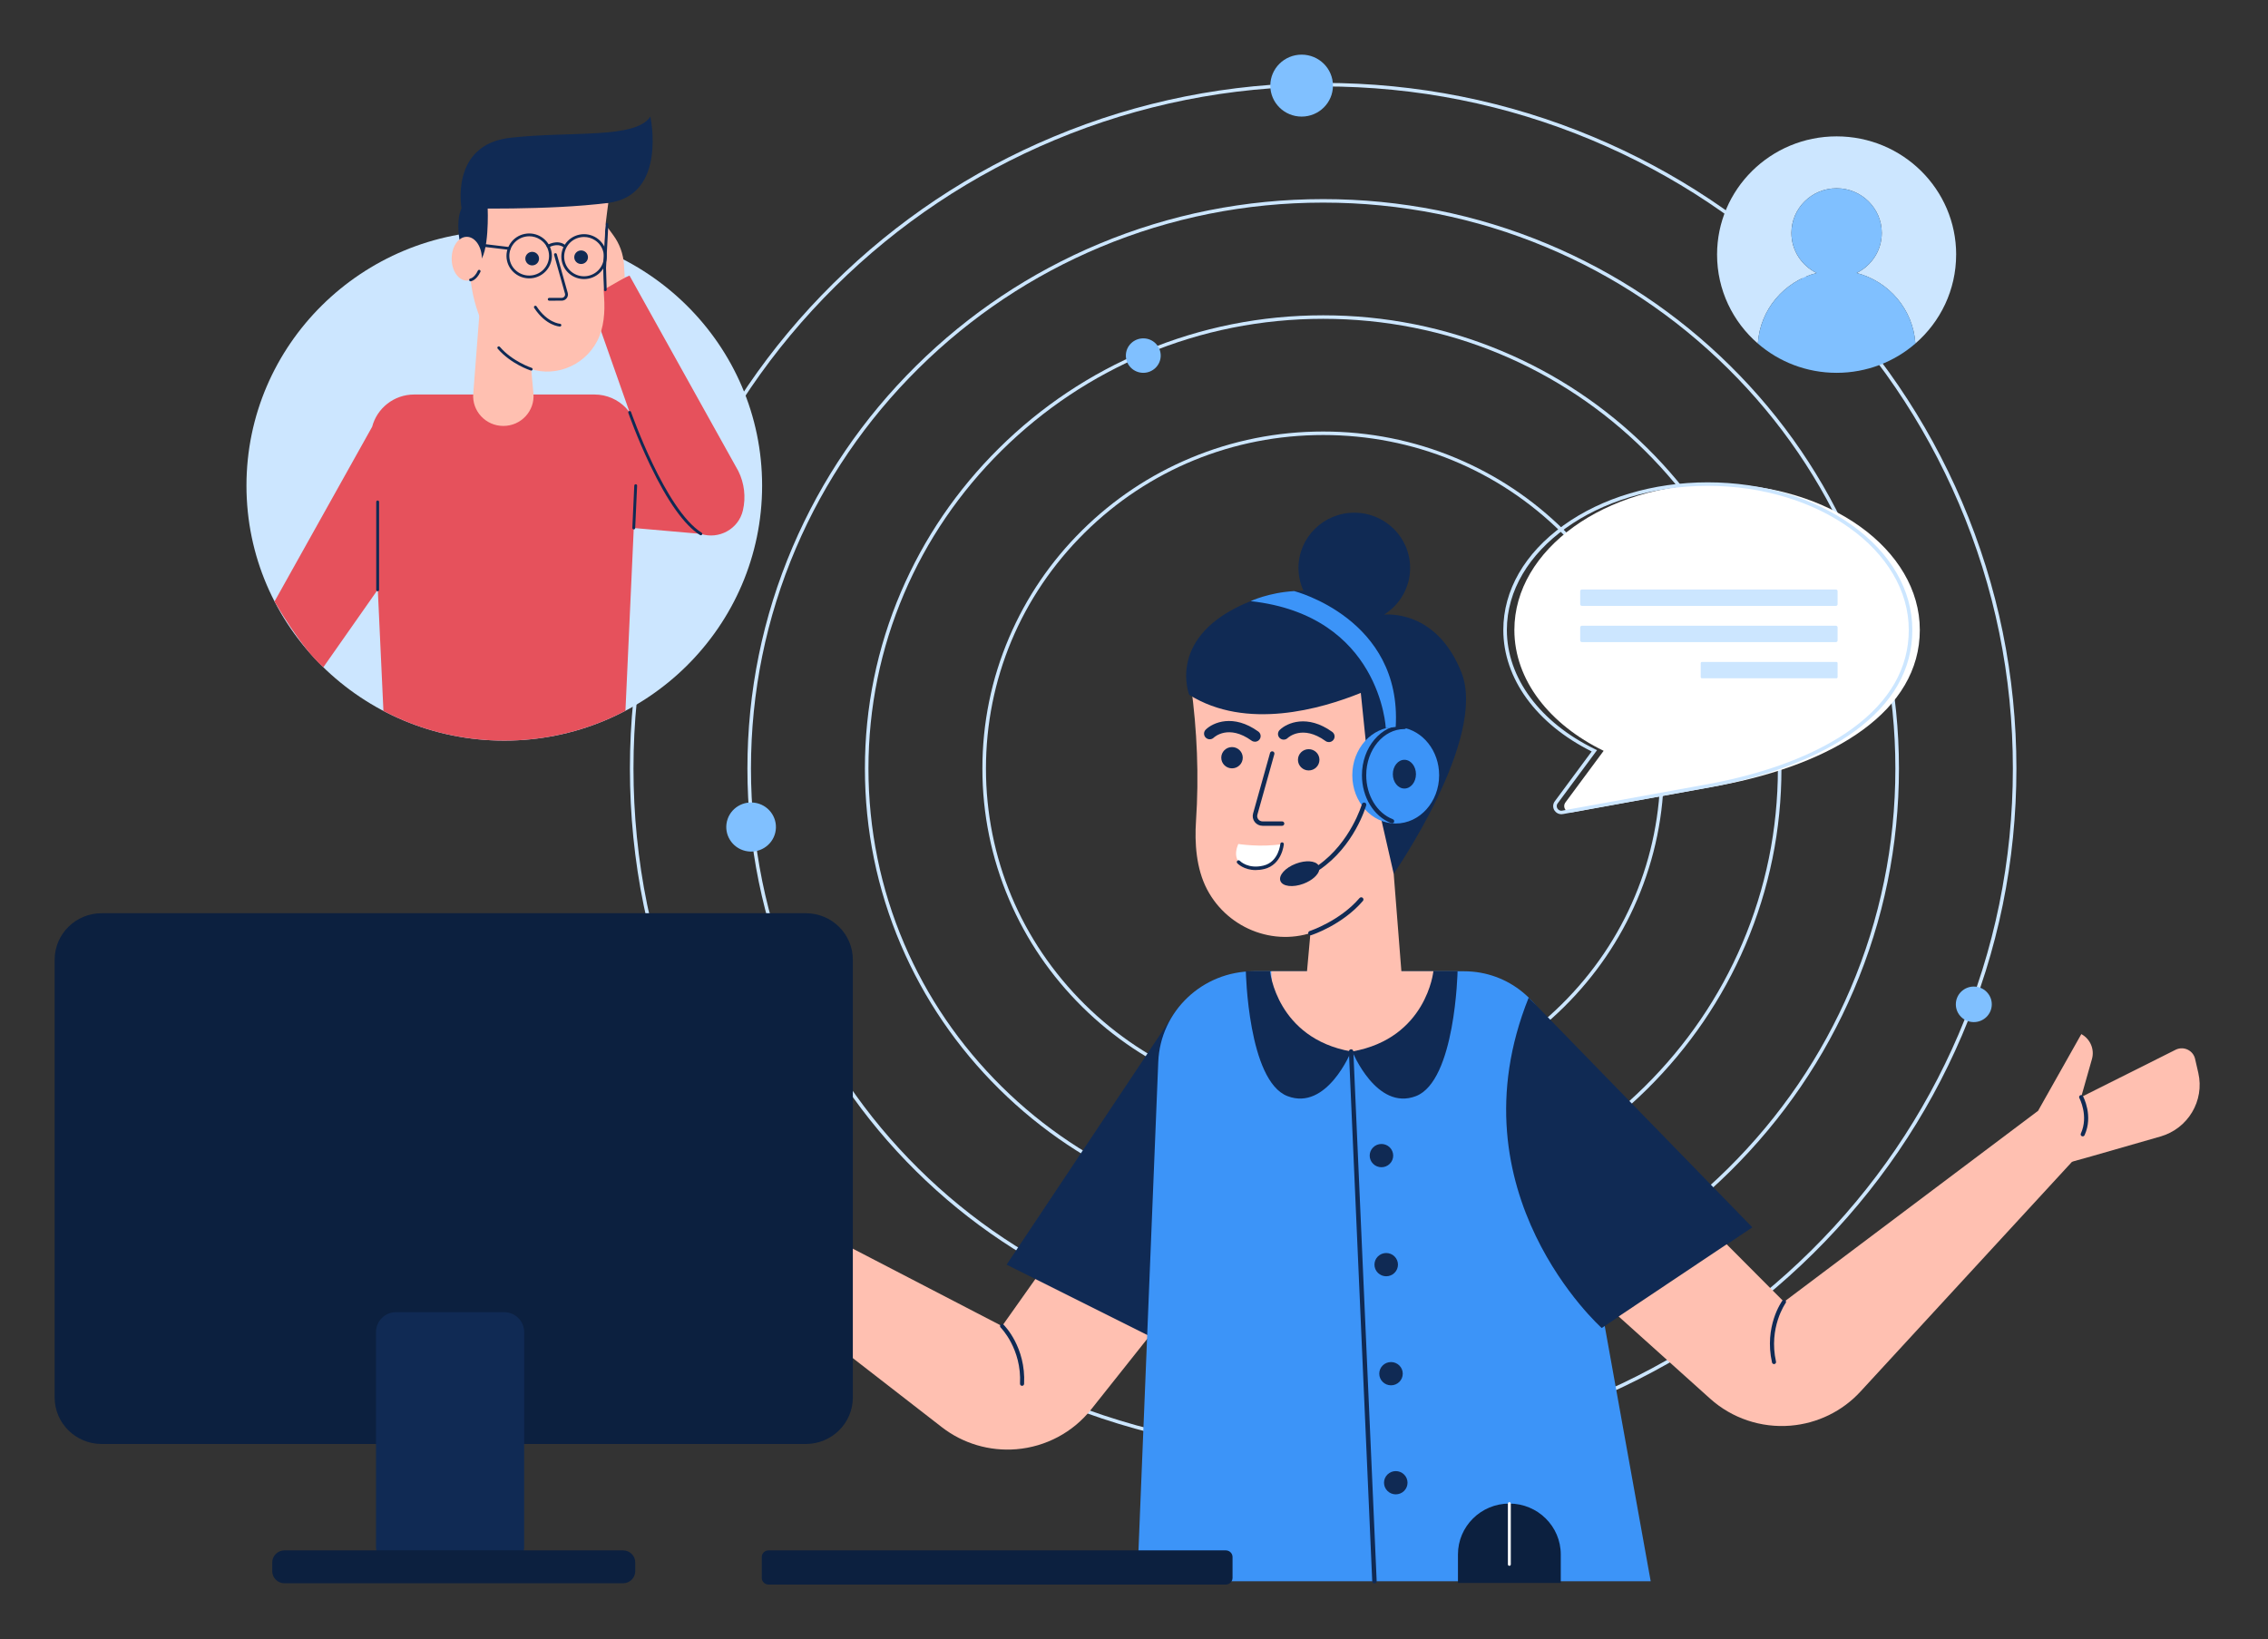 <svg width="166" height="120" viewBox="0 0 166 120" fill="none" xmlns="http://www.w3.org/2000/svg">
<rect x="0" y="0" width="166" height="120" fill="#333333" stroke="none"/>
<g clip-path="url(#clip0_3716_28871)">
<path d="M96.847 31.846C90.254 31.846 84.055 34.385 79.393 38.997C74.731 43.608 72.164 49.739 72.164 56.261C72.164 62.782 74.731 68.914 79.393 73.525C84.055 78.137 90.254 80.677 96.847 80.677C103.44 80.677 109.638 78.137 114.3 73.525C118.962 68.914 121.53 62.782 121.53 56.261C121.53 49.739 118.962 43.608 114.3 38.997C109.638 34.385 103.44 31.846 96.847 31.846ZM96.847 80.933C93.479 80.933 90.213 80.281 87.138 78.994C84.168 77.751 81.5 75.972 79.21 73.707C76.92 71.441 75.121 68.802 73.865 65.864C72.564 62.823 71.904 59.591 71.904 56.261C71.904 52.931 72.564 49.699 73.865 46.657C75.121 43.719 76.92 41.081 79.21 38.815C81.501 36.549 84.168 34.77 87.138 33.528C90.213 32.242 93.48 31.589 96.847 31.589C100.213 31.589 103.481 32.242 106.555 33.528C109.526 34.77 112.193 36.55 114.483 38.815C116.774 41.081 118.573 43.72 119.829 46.657C121.129 49.7 121.789 52.931 121.789 56.261C121.789 59.591 121.129 62.823 119.829 65.864C118.573 68.803 116.774 71.441 114.483 73.707C112.193 75.972 109.525 77.751 106.555 78.994C103.48 80.281 100.213 80.933 96.847 80.933Z" fill="#CCE6FF"/>
<path d="M73.312 32.981C70.24 36.019 67.838 39.554 66.175 43.445C64.452 47.476 63.564 51.801 63.564 56.26C63.564 60.719 64.452 65.045 66.175 69.076C67.838 72.967 70.241 76.501 73.312 79.54C76.384 82.578 79.957 84.955 83.891 86.6C87.966 88.304 92.338 89.182 96.846 89.182C101.355 89.182 105.727 88.304 109.802 86.6C113.736 84.955 117.308 82.578 120.38 79.54C123.452 76.501 125.854 72.967 127.517 69.076C129.24 65.045 130.128 60.721 130.128 56.26C130.128 51.8 129.24 47.475 127.517 43.445C125.854 39.554 123.451 36.02 120.38 32.981C117.309 29.942 113.736 27.566 109.802 25.921C105.727 24.217 101.355 23.339 96.846 23.339C92.338 23.339 87.965 24.217 83.891 25.921C79.957 27.566 76.384 29.943 73.312 32.981ZM96.847 89.44C92.319 89.44 87.926 88.562 83.791 86.832C79.797 85.161 76.209 82.769 73.129 79.722C70.049 76.675 67.63 73.126 65.94 69.176C64.192 65.085 63.305 60.74 63.305 56.261C63.305 51.782 64.192 47.437 65.94 43.346C67.63 39.395 70.049 35.847 73.129 32.8C76.209 29.753 79.797 27.36 83.791 25.689C87.926 23.959 92.319 23.082 96.847 23.082C101.375 23.082 105.767 23.959 109.903 25.689C113.897 27.36 117.484 29.753 120.565 32.8C123.645 35.847 126.064 39.395 127.753 43.346C129.502 47.437 130.389 51.782 130.389 56.261C130.389 60.74 129.502 65.085 127.753 69.176C126.064 73.126 123.645 76.675 120.565 79.722C117.484 82.769 113.897 85.161 109.903 86.832C105.767 88.562 101.375 89.44 96.847 89.44Z" fill="#CCE6FF"/>
<path d="M67.231 26.967C63.377 30.779 60.356 35.216 58.254 40.135C56.076 45.228 54.965 50.66 54.965 56.26C54.965 61.861 56.076 67.293 58.254 72.386C60.356 77.305 63.377 81.742 67.231 85.554C71.085 89.366 75.571 92.354 80.543 94.434C85.693 96.588 91.184 97.688 96.846 97.688C102.508 97.688 107.999 96.588 113.148 94.434C118.12 92.354 122.606 89.366 126.46 85.554C130.314 81.742 133.335 77.305 135.438 72.386C137.615 67.292 138.727 61.861 138.727 56.26C138.727 50.66 137.615 45.227 135.438 40.135C133.335 35.216 130.314 30.779 126.46 26.967C122.606 23.155 118.12 20.166 113.148 18.086C107.999 15.932 102.508 14.833 96.846 14.833C91.184 14.833 85.692 15.932 80.543 18.086C75.571 20.166 71.085 23.155 67.231 26.967ZM96.846 97.946C91.157 97.946 85.638 96.843 80.443 94.67C75.425 92.57 70.919 89.564 67.048 85.737C63.178 81.909 60.139 77.45 58.017 72.486C55.819 67.347 54.705 61.888 54.705 56.261C54.705 50.634 55.819 45.174 58.017 40.035C60.139 35.072 63.178 30.614 67.048 26.785C70.918 22.957 75.425 19.951 80.443 17.852C85.639 15.679 91.158 14.576 96.846 14.576C102.535 14.576 108.054 15.679 113.25 17.852C118.268 19.951 122.774 22.957 126.645 26.785C130.515 30.613 133.554 35.072 135.676 40.035C137.873 45.174 138.988 50.634 138.988 56.261C138.988 61.888 137.873 67.347 135.676 72.486C133.554 77.45 130.515 81.908 126.645 85.737C122.775 89.565 118.268 92.57 113.25 94.67C108.054 96.843 102.535 97.946 96.846 97.946Z" fill="#CCE6FF"/>
<path d="M96.846 6.327C90.031 6.327 83.42 7.647 77.197 10.251C71.185 12.766 65.787 16.366 61.151 20.952C56.515 25.538 52.875 30.878 50.333 36.824C47.701 42.98 46.366 49.519 46.366 56.26C46.366 63.002 47.7 69.54 50.333 75.697C52.875 81.643 56.516 86.983 61.151 91.569C65.787 96.154 71.186 99.755 77.197 102.27C83.42 104.873 90.031 106.194 96.846 106.194C103.661 106.194 110.272 104.874 116.495 102.27C122.507 99.754 127.905 96.154 132.541 91.569C137.177 86.983 140.817 81.642 143.359 75.697C145.991 69.54 147.326 63.002 147.326 56.26C147.326 49.519 145.992 42.98 143.359 36.824C140.817 30.878 137.176 25.538 132.541 20.952C127.905 16.366 122.506 12.765 116.495 10.251C110.272 7.648 103.661 6.327 96.846 6.327ZM96.846 106.452C89.996 106.452 83.351 105.125 77.095 102.507C71.053 99.98 65.626 96.36 60.967 91.751C56.307 87.142 52.648 81.774 50.093 75.798C47.447 69.609 46.105 63.037 46.105 56.261C46.105 49.485 47.447 42.913 50.093 36.724C52.648 30.747 56.308 25.38 60.967 20.771C65.627 16.161 71.053 12.542 77.095 10.015C83.35 7.397 89.996 6.07 96.846 6.07C103.696 6.07 110.341 7.397 116.597 10.015C122.639 12.542 128.066 16.162 132.725 20.771C137.385 25.38 141.044 30.748 143.599 36.724C146.245 42.912 147.586 49.485 147.586 56.261C147.586 63.037 146.245 69.609 143.599 75.798C141.043 81.775 137.384 87.142 132.725 91.751C128.065 96.361 122.638 99.98 116.597 102.507C110.341 105.125 103.696 106.452 96.846 106.452Z" fill="#CCE6FF"/>
<path d="M56.744 60.956C56.974 59.99 56.369 59.022 55.393 58.794C54.416 58.566 53.437 59.164 53.206 60.13C52.976 61.097 53.581 62.065 54.558 62.293C55.535 62.521 56.513 61.922 56.744 60.956Z" fill="#80C0FF"/>
<path d="M144.468 74.824C145.194 74.824 145.783 74.242 145.783 73.523C145.783 72.805 145.194 72.222 144.468 72.222C143.741 72.222 143.152 72.805 143.152 73.523C143.152 74.242 143.741 74.824 144.468 74.824Z" fill="#80C0FF"/>
<path d="M95.269 8.535C96.535 8.535 97.561 7.52 97.561 6.268C97.561 5.015 96.535 4 95.269 4C94.003 4 92.977 5.015 92.977 6.268C92.977 7.52 94.003 8.535 95.269 8.535Z" fill="#80C0FF"/>
<path d="M121.77 52.533C122.184 52.124 122.184 51.46 121.77 51.05C121.356 50.641 120.685 50.641 120.271 51.05C119.857 51.46 119.857 52.124 120.271 52.533C120.685 52.943 121.356 52.943 121.77 52.533Z" fill="#80C0FF"/>
<path d="M83.68 27.293C84.384 27.293 84.955 26.728 84.955 26.031C84.955 25.335 84.384 24.77 83.68 24.77C82.975 24.77 82.404 25.335 82.404 26.031C82.404 26.728 82.975 27.293 83.68 27.293Z" fill="#80C0FF"/>
<path d="M53.182 86.996L48.589 81.329C48 81.789 47.81 82.59 48.13 83.26L49.376 85.874L41.935 83.583C41.323 83.425 40.717 83.862 40.683 84.488L40.623 85.546C40.507 87.625 42.048 89.434 44.139 89.674L49.37 90.274L51.645 90.518L53.182 86.996Z" fill="#FFC0B1"/>
<path d="M49.723 88.73C49.675 88.73 49.628 88.707 49.599 88.664C48.722 87.377 49.213 85.889 49.234 85.826C49.26 85.749 49.345 85.707 49.423 85.734C49.501 85.759 49.543 85.843 49.517 85.92C49.512 85.934 49.053 87.335 49.846 88.499C49.892 88.567 49.874 88.659 49.806 88.704C49.78 88.721 49.751 88.729 49.722 88.729L49.723 88.73Z" fill="#102A54"/>
<path d="M76.773 92.23L73.343 97.077L52.672 86.355L50.613 90.263L68.933 104.476C70.481 105.678 72.431 106.255 74.392 106.092C76.547 105.913 78.53 104.856 79.866 103.175L85.456 96.14L76.773 92.23Z" fill="#FFC0B1"/>
<path d="M74.807 101.451C74.807 101.451 74.802 101.451 74.799 101.451C74.717 101.447 74.653 101.378 74.657 101.296C74.787 98.739 73.255 97.197 73.239 97.182C73.181 97.124 73.181 97.031 73.239 96.973C73.298 96.915 73.391 96.915 73.45 96.972C73.517 97.039 75.092 98.618 74.956 101.311C74.951 101.39 74.886 101.451 74.807 101.451Z" fill="#102A54"/>
<path d="M86.042 74.039L73.676 92.58L84.132 97.81L86.042 74.039Z" fill="#102A54"/>
<path d="M91.756 71.103H107.164C110.413 71.103 113.194 73.407 113.764 76.571L120.818 115.757H83.236L84.776 77.736C84.927 74.031 88.007 71.103 91.757 71.103H91.756Z" fill="#3C94F8"/>
<path d="M93.041 71.103C93.041 74.345 95.698 76.974 98.976 76.974C102.254 76.974 104.912 74.345 104.912 71.103H93.041Z" fill="#FFC0B1"/>
<path d="M99.116 74.821C101.136 74.821 102.728 73.119 102.572 71.127L101.633 59.191H96.734L95.664 71.089C95.484 73.094 97.081 74.821 99.116 74.821Z" fill="#FFC0B1"/>
<path d="M102.54 49.237H87.043L87.172 50.188C87.619 53.475 87.761 56.799 87.538 60.108C87.432 61.691 87.546 63.578 88.345 65.103C89.911 68.095 93.559 69.435 96.654 68.027C99.774 66.607 104.601 62.159 102.54 49.237H102.54Z" fill="#FFC0B1"/>
<path d="M93.84 60.453H92.409C92.183 60.453 91.974 60.351 91.837 60.173C91.699 59.994 91.656 59.769 91.716 59.552L92.958 55.118C92.982 55.033 93.072 54.982 93.159 55.006C93.246 55.03 93.296 55.119 93.273 55.205L92.031 59.639C91.997 59.757 92.021 59.88 92.096 59.978C92.171 60.075 92.285 60.131 92.408 60.131H93.839C93.93 60.131 94.002 60.203 94.002 60.292C94.002 60.381 93.929 60.453 93.839 60.453H93.84Z" fill="#102A54"/>
<path d="M95.787 56.401C96.221 56.401 96.573 56.052 96.573 55.622C96.573 55.193 96.221 54.844 95.787 54.844C95.352 54.844 95 55.193 95 55.622C95 56.052 95.352 56.401 95.787 56.401Z" fill="#102A54"/>
<path d="M90.173 56.247C90.608 56.247 90.96 55.899 90.96 55.469C90.96 55.039 90.608 54.691 90.173 54.691C89.739 54.691 89.387 55.039 89.387 55.469C89.387 55.899 89.739 56.247 90.173 56.247Z" fill="#102A54"/>
<path d="M95.913 68.47C95.845 68.47 95.781 68.427 95.758 68.359C95.73 68.274 95.777 68.183 95.862 68.155C95.884 68.148 98.056 67.431 99.508 65.743C99.566 65.675 99.669 65.667 99.737 65.725C99.806 65.783 99.814 65.885 99.756 65.952C98.243 67.712 96.056 68.433 95.963 68.463C95.946 68.468 95.93 68.471 95.912 68.471L95.913 68.47Z" fill="#102A54"/>
<path d="M106.969 49.237C105.271 44.941 101.999 44.941 101.302 44.993C102.448 44.277 103.21 43.014 103.21 41.575C103.21 39.343 101.381 37.533 99.124 37.533C96.868 37.533 95.039 39.343 95.039 41.575C95.039 42.171 95.171 42.736 95.405 43.246C94.094 43.254 92.78 43.51 91.536 44.008C85.301 46.507 87.042 50.865 87.042 50.865C91.221 53.487 96.717 51.895 99.6 50.725L100.102 55.623L101.218 60.506L102.008 63.961C102.008 63.961 108.877 54.063 106.969 49.238V49.237Z" fill="#102A54"/>
<path d="M91.851 54.299C91.766 54.299 91.68 54.273 91.606 54.22C89.921 53.005 88.88 53.958 88.837 54C88.673 54.161 88.41 54.159 88.248 53.997C88.085 53.836 88.087 53.573 88.251 53.412C88.784 52.886 90.276 52.24 92.098 53.553C92.284 53.688 92.325 53.946 92.19 54.13C92.108 54.241 91.981 54.299 91.852 54.299H91.851Z" fill="#102A54"/>
<path d="M97.263 54.326C97.178 54.326 97.092 54.3 97.018 54.246C95.333 53.031 94.292 53.985 94.249 54.026C94.085 54.188 93.822 54.185 93.66 54.024C93.497 53.862 93.499 53.599 93.663 53.439C94.197 52.913 95.688 52.267 97.51 53.58C97.696 53.714 97.737 53.972 97.602 54.156C97.52 54.267 97.393 54.326 97.264 54.326L97.263 54.326Z" fill="#102A54"/>
<path d="M90.637 61.785C90.637 61.785 92.259 62.047 93.838 61.794C93.838 61.794 93.758 63.845 91.537 63.509C89.897 63.261 90.637 61.785 90.637 61.785Z" fill="white"/>
<path d="M91.907 63.695C91.039 63.695 90.581 63.218 90.558 63.193C90.509 63.141 90.513 63.06 90.565 63.012C90.618 62.964 90.7 62.967 90.748 63.019C90.772 63.044 91.354 63.64 92.479 63.366C93.594 63.094 93.707 61.797 93.709 61.783C93.714 61.713 93.776 61.66 93.848 61.665C93.919 61.671 93.972 61.732 93.967 61.803C93.965 61.817 93.836 63.299 92.54 63.615C92.309 63.672 92.098 63.694 91.907 63.694V63.695Z" fill="#102A54"/>
<path d="M102.583 53.248C104.136 53.48 105.334 54.96 105.334 56.751C105.334 58.703 103.911 60.286 102.156 60.286C100.401 60.286 98.978 58.703 98.978 56.751C98.978 54.799 100.401 53.216 102.156 53.216C102.301 53.216 102.444 53.226 102.583 53.247" fill="#3C94F8"/>
<path d="M101.888 60.272C101.869 60.272 101.85 60.269 101.831 60.262C100.546 59.767 99.684 58.356 99.684 56.751C99.684 54.717 101.079 53.06 102.793 53.06C102.88 53.06 102.95 53.13 102.95 53.216C102.95 53.302 102.88 53.371 102.793 53.371C101.252 53.371 99.998 54.887 99.998 56.751C99.998 58.229 100.78 59.523 101.945 59.972C102.026 60.003 102.066 60.093 102.034 60.173C102.01 60.235 101.951 60.272 101.888 60.272Z" fill="#102A54"/>
<path d="M99.884 58.757C99.798 58.733 99.707 58.783 99.683 58.868C99.674 58.899 98.858 61.658 96.497 63.334C96.267 63.008 95.567 62.954 94.849 63.227C94.067 63.522 93.561 64.09 93.718 64.494C93.874 64.899 94.634 64.987 95.415 64.691C96.039 64.454 96.487 64.045 96.562 63.683C99.11 61.962 99.958 59.087 99.996 58.955C100.021 58.869 99.97 58.78 99.884 58.756L99.884 58.757Z" fill="#102A54"/>
<path d="M101.43 53.309C101.43 53.309 101.045 45.058 91.537 44.007C91.537 44.007 92.867 43.376 94.729 43.272C94.729 43.272 102.625 45.291 102.155 53.216L101.43 53.309H101.43Z" fill="#3C94F8"/>
<path d="M102.791 57.726C103.258 57.726 103.637 57.255 103.637 56.674C103.637 56.093 103.258 55.622 102.791 55.622C102.324 55.622 101.945 56.093 101.945 56.674C101.945 57.255 102.324 57.726 102.791 57.726Z" fill="#102A54"/>
<path d="M98.977 76.974C98.977 76.974 100.75 81.352 103.636 80.242C106.522 79.132 106.683 71.103 106.683 71.103H104.913C104.913 71.103 104.419 76.006 98.977 76.974H98.977Z" fill="#102A54"/>
<path d="M98.892 76.974C98.892 76.974 97.118 81.352 94.232 80.242C91.346 79.132 91.186 71.103 91.186 71.103H92.956C92.956 71.103 93.449 76.006 98.891 76.974H98.892Z" fill="#102A54"/>
<path d="M100.6 115.918C100.513 115.918 100.44 115.851 100.437 115.764L98.729 76.981C98.725 76.892 98.794 76.816 98.885 76.813C98.973 76.807 99.051 76.878 99.054 76.967L100.762 115.75C100.767 115.84 100.697 115.915 100.607 115.918C100.604 115.918 100.602 115.918 100.6 115.918Z" fill="#102A54"/>
<path d="M101.719 85.199C102.055 84.867 102.055 84.328 101.719 83.996C101.383 83.663 100.838 83.663 100.503 83.996C100.167 84.328 100.167 84.867 100.503 85.199C100.838 85.531 101.383 85.531 101.719 85.199Z" fill="#102A54"/>
<path d="M102.068 93.181C102.404 92.849 102.404 92.31 102.068 91.978C101.733 91.646 101.188 91.646 100.852 91.978C100.516 92.31 100.516 92.849 100.852 93.181C101.188 93.513 101.733 93.513 102.068 93.181Z" fill="#102A54"/>
<path d="M101.811 101.413C102.286 101.413 102.671 101.032 102.671 100.562C102.671 100.092 102.286 99.711 101.811 99.711C101.336 99.711 100.951 100.092 100.951 100.562C100.951 101.032 101.336 101.413 101.811 101.413Z" fill="#102A54"/>
<path d="M102.768 109.146C103.104 108.814 103.104 108.276 102.768 107.943C102.432 107.611 101.887 107.611 101.551 107.943C101.216 108.276 101.216 108.814 101.551 109.146C101.887 109.479 102.432 109.479 102.768 109.146Z" fill="#102A54"/>
<path d="M111.889 73.029L128.259 89.85L117.235 97.219C117.235 97.219 106.145 87.328 111.889 73.029V73.029Z" fill="#102A54"/>
<path d="M148.761 82.046L152.337 75.702C152.995 76.059 153.317 76.817 153.114 77.531L152.324 80.313L159.276 76.83C159.854 76.574 160.524 76.905 160.663 77.516L160.9 78.549C161.364 80.58 160.149 82.618 158.127 83.199L153.07 84.65L150.867 85.265L148.76 82.046H148.761Z" fill="#FFC0B1"/>
<path d="M152.437 83.189C152.417 83.189 152.396 83.185 152.376 83.176C152.301 83.142 152.267 83.055 152.302 82.981C152.89 81.698 152.2 80.397 152.193 80.384C152.155 80.312 152.182 80.222 152.255 80.184C152.327 80.145 152.418 80.173 152.457 80.245C152.489 80.303 153.223 81.689 152.574 83.103C152.549 83.157 152.495 83.189 152.438 83.189H152.437Z" fill="#102A54"/>
<path d="M126.378 91.088L130.575 95.304L149.156 81.33L151.843 84.846L136.168 101.875C134.843 103.314 133.017 104.205 131.056 104.366C128.901 104.545 126.768 103.829 125.168 102.39L118.473 96.374L126.377 91.089L126.378 91.088Z" fill="#FFC0B1"/>
<path d="M129.844 99.859C129.776 99.859 129.714 99.812 129.698 99.743C129.11 97.11 130.398 95.293 130.453 95.218C130.501 95.151 130.594 95.136 130.662 95.183C130.729 95.231 130.744 95.323 130.696 95.39C130.68 95.412 129.433 97.184 129.99 99.68C130.008 99.76 129.957 99.838 129.877 99.856C129.866 99.859 129.855 99.86 129.844 99.86V99.859Z" fill="#102A54"/>
<path d="M58.98 66.853H7.441C5.541 66.853 4 68.377 4 70.257V102.304C4 104.184 5.541 105.708 7.441 105.708H58.98C60.88 105.708 62.421 104.184 62.421 102.304V70.257C62.421 68.377 60.88 66.853 58.98 66.853Z" fill="#0C203F"/>
<path d="M36.89 96.057H28.995C28.181 96.057 27.521 96.71 27.521 97.514V113.224C27.521 114.029 28.181 114.681 28.995 114.681H36.89C37.704 114.681 38.364 114.029 38.364 113.224V97.514C38.364 96.71 37.704 96.057 36.89 96.057Z" fill="#102A54"/>
<path d="M45.6 113.497H20.822C20.327 113.497 19.926 113.894 19.926 114.383V115.019C19.926 115.508 20.327 115.905 20.822 115.905H45.6C46.095 115.905 46.496 115.508 46.496 115.019V114.383C46.496 113.894 46.095 113.497 45.6 113.497Z" fill="#0C203F"/>
<path d="M36.91 54.218C47.332 54.218 55.781 45.861 55.781 35.551C55.781 25.242 47.332 16.885 36.91 16.885C26.488 16.885 18.039 25.242 18.039 35.551C18.039 45.861 26.488 54.218 36.91 54.218Z" fill="#CCE6FF"/>
<path d="M43.506 28.88H30.318C28.828 28.88 27.587 29.892 27.237 31.248V31.245L20.094 44.029C20.094 44.029 22.007 47.408 23.666 48.847L27.641 43.178L27.61 42.257L28.064 52.044C30.703 53.431 33.714 54.218 36.911 54.218C40.107 54.218 43.134 53.427 45.778 52.032L46.683 32.167C46.764 30.377 45.319 28.88 43.507 28.88H43.506Z" fill="#E6515C"/>
<path d="M54.04 34.484L46.074 20.173L43.033 21.517L46.516 31.409L46.386 38.653L51.295 39.083C52.604 39.51 54.055 38.744 54.376 37.36C54.601 36.391 54.482 35.375 54.04 34.484Z" fill="#E6515C"/>
<path d="M45.726 20.327L45.669 19.372C45.622 18.599 45.353 17.855 44.895 17.228L44.304 16.421L43.863 19.596L44.184 21.209L45.726 20.327Z" fill="#FFC0B1"/>
<path d="M44.301 21.312C44.245 21.312 44.199 21.268 44.196 21.213L44.148 19.617V19.612L44.317 16.416C44.32 16.36 44.369 16.315 44.426 16.319C44.483 16.321 44.528 16.37 44.525 16.427L44.357 19.619L44.405 21.206C44.406 21.263 44.361 21.311 44.304 21.312C44.303 21.312 44.302 21.312 44.301 21.312H44.301Z" fill="#102A54"/>
<path d="M36.844 31.181C35.556 31.183 34.539 30.098 34.637 28.828L35.226 21.213L38.351 21.209L39.043 28.798C39.16 30.077 38.142 31.18 36.844 31.181H36.844Z" fill="#FFC0B1"/>
<path d="M34.639 14.865L44.524 14.853L44.443 15.46C44.16 17.557 44.072 19.677 44.216 21.788C44.285 22.798 44.214 24.001 43.706 24.975C42.709 26.885 40.383 27.743 38.408 26.847C36.416 25.944 33.334 23.109 34.638 14.866L34.639 14.865Z" fill="#FFC0B1"/>
<path d="M40.198 22.012C40.141 22.012 40.094 21.966 40.094 21.91C40.094 21.853 40.14 21.807 40.197 21.807L41.11 21.805C41.189 21.805 41.262 21.77 41.31 21.707C41.358 21.645 41.372 21.566 41.351 21.491L40.556 18.663C40.54 18.608 40.572 18.552 40.628 18.537C40.683 18.521 40.741 18.553 40.756 18.608L41.552 21.436C41.591 21.573 41.563 21.718 41.476 21.832C41.389 21.946 41.256 22.011 41.112 22.011L40.199 22.012H40.198Z" fill="#102A54"/>
<path d="M39.307 19.284C39.503 19.09 39.503 18.775 39.307 18.582C39.111 18.388 38.793 18.388 38.597 18.582C38.401 18.775 38.401 19.09 38.597 19.284C38.793 19.477 39.111 19.477 39.307 19.284Z" fill="#102A54"/>
<path d="M43.035 18.829C43.035 19.103 42.811 19.326 42.534 19.326C42.257 19.326 42.031 19.105 42.031 18.831C42.031 18.557 42.255 18.334 42.532 18.334C42.809 18.334 43.035 18.555 43.035 18.829Z" fill="#102A54"/>
<path d="M38.881 27.128C38.87 27.128 38.86 27.127 38.849 27.123C38.789 27.104 37.394 26.646 36.427 25.525C36.39 25.482 36.395 25.417 36.439 25.38C36.483 25.343 36.548 25.349 36.586 25.392C37.513 26.468 38.898 26.923 38.913 26.928C38.967 26.945 38.997 27.004 38.98 27.058C38.965 27.101 38.925 27.129 38.881 27.129V27.128Z" fill="#102A54"/>
<path d="M35.695 15.236C35.695 15.236 35.842 18.676 35.012 19.219C34.183 19.762 33.907 18.72 33.907 18.72C33.907 18.72 32.726 15.202 34.619 14.421C35.778 13.942 35.695 15.235 35.695 15.235V15.236Z" fill="#102A54"/>
<path d="M40.98 23.906C40.98 23.906 40.977 23.906 40.975 23.906C40.934 23.904 39.95 23.845 39.097 22.54C39.066 22.493 39.079 22.428 39.128 22.398C39.176 22.367 39.24 22.38 39.272 22.428C40.062 23.638 40.977 23.7 40.986 23.7C41.043 23.703 41.087 23.752 41.085 23.808C41.082 23.863 41.036 23.906 40.981 23.906H40.98Z" fill="#102A54"/>
<path d="M33.781 15.248C33.781 15.248 32.916 10.589 37.343 10.086C41.771 9.584 46.53 10.195 47.6 8.534C47.6 8.534 48.858 14.293 44.526 14.852C40.193 15.411 33.781 15.247 33.781 15.247L33.781 15.248Z" fill="#102A54"/>
<path d="M38.732 20.378C37.961 20.378 37.268 19.843 37.105 19.068C37.015 18.639 37.1 18.2 37.343 17.833C37.586 17.466 37.96 17.214 38.395 17.125C38.83 17.036 39.273 17.12 39.644 17.36C40.015 17.601 40.269 17.97 40.359 18.401C40.545 19.288 39.967 20.16 39.07 20.344C38.957 20.367 38.843 20.378 38.732 20.378ZM38.735 17.296C38.636 17.296 38.536 17.306 38.437 17.327C38.057 17.405 37.73 17.624 37.517 17.946C37.304 18.267 37.23 18.651 37.309 19.027C37.472 19.803 38.243 20.303 39.028 20.142C39.408 20.064 39.735 19.845 39.948 19.523C40.161 19.202 40.235 18.818 40.156 18.442C40.077 18.067 39.855 17.743 39.53 17.532C39.29 17.377 39.016 17.296 38.735 17.296Z" fill="#102A54"/>
<path d="M42.745 20.43C41.975 20.43 41.281 19.895 41.119 19.121C40.933 18.233 41.511 17.361 42.408 17.177C42.842 17.088 43.286 17.172 43.657 17.412C44.028 17.653 44.282 18.023 44.373 18.453C44.463 18.882 44.378 19.322 44.135 19.688C43.892 20.055 43.518 20.307 43.083 20.396C42.97 20.419 42.856 20.43 42.745 20.43ZM42.749 17.348C42.649 17.348 42.55 17.358 42.45 17.379C41.666 17.54 41.16 18.303 41.322 19.079C41.401 19.455 41.623 19.778 41.949 19.989C42.273 20.199 42.661 20.273 43.041 20.195C43.421 20.116 43.748 19.897 43.961 19.575C44.174 19.255 44.248 18.87 44.169 18.494C44.09 18.119 43.868 17.795 43.543 17.585C43.303 17.429 43.029 17.348 42.749 17.348Z" fill="#102A54"/>
<path d="M40.114 18.128C40.079 18.128 40.045 18.11 40.025 18.079C39.995 18.031 40.011 17.967 40.059 17.937C40.088 17.92 40.777 17.509 41.353 17.923C41.4 17.957 41.41 18.021 41.377 18.067C41.343 18.113 41.278 18.123 41.231 18.09C40.768 17.757 40.175 18.109 40.169 18.112C40.152 18.123 40.133 18.128 40.115 18.128H40.114Z" fill="#102A54"/>
<path d="M37.277 18.292C37.273 18.292 37.268 18.292 37.264 18.291L35.025 18.022C34.968 18.015 34.927 17.964 34.934 17.907C34.941 17.851 34.993 17.811 35.05 17.817L37.289 18.087C37.346 18.094 37.387 18.145 37.38 18.201C37.373 18.253 37.328 18.292 37.277 18.292Z" fill="#102A54"/>
<path d="M35.269 18.937C35.27 19.822 34.776 20.539 34.165 20.54C33.555 20.541 33.059 19.824 33.059 18.939C33.057 18.054 33.551 17.337 34.162 17.336C34.772 17.335 35.268 18.052 35.269 18.937Z" fill="#FFC0B1"/>
<path d="M34.441 20.594C34.389 20.594 34.344 20.556 34.339 20.503C34.332 20.447 34.372 20.396 34.428 20.389C34.437 20.388 34.732 20.334 34.975 19.812C34.999 19.761 35.061 19.738 35.113 19.762C35.165 19.786 35.188 19.847 35.164 19.899C34.864 20.54 34.47 20.592 34.453 20.594C34.449 20.594 34.446 20.594 34.441 20.594V20.594Z" fill="#102A54"/>
<path d="M46.388 38.756C46.388 38.756 46.385 38.756 46.383 38.756C46.326 38.753 46.281 38.705 46.283 38.648L46.424 35.546C46.427 35.49 46.475 35.446 46.533 35.448C46.591 35.451 46.635 35.499 46.632 35.555L46.491 38.657C46.489 38.712 46.443 38.756 46.388 38.756Z" fill="#102A54"/>
<path d="M51.294 39.186C51.275 39.186 51.256 39.181 51.239 39.17C50.095 38.448 48.863 36.721 47.578 34.036C46.624 32.045 45.994 30.24 45.988 30.223C45.97 30.169 45.998 30.11 46.053 30.091C46.107 30.073 46.166 30.102 46.185 30.155C46.21 30.227 48.696 37.32 51.352 38.996C51.4 39.027 51.414 39.09 51.383 39.138C51.364 39.169 51.33 39.186 51.295 39.186H51.294Z" fill="#102A54"/>
<path d="M27.641 43.282C27.584 43.282 27.537 43.236 27.537 43.179V36.742C27.537 36.685 27.584 36.639 27.641 36.639C27.699 36.639 27.746 36.685 27.746 36.742V43.179C27.746 43.236 27.699 43.282 27.641 43.282Z" fill="#102A54"/>
<path d="M125.678 35.438C117.483 35.438 110.84 40.218 110.84 46.115C110.84 49.798 113.432 53.045 117.374 54.965L114.581 58.737C114.321 59.089 114.65 59.571 115.077 59.463L125.859 57.504C134.299 55.912 140.516 52.012 140.516 46.115C140.516 40.218 133.873 35.438 125.678 35.438Z" fill="white"/>
<path d="M114.278 59.606C114.082 59.606 113.898 59.511 113.784 59.344C113.64 59.134 113.646 58.866 113.798 58.661L116.499 55.011C112.446 52.991 110.031 49.674 110.031 46.115C110.031 43.221 111.594 40.503 114.431 38.462C117.255 36.429 121.009 35.31 124.999 35.31C128.99 35.31 132.743 36.429 135.568 38.462C138.405 40.503 139.967 43.221 139.967 46.115C139.967 49.009 138.549 51.478 135.751 53.527C133.209 55.389 129.561 56.808 125.204 57.63L114.426 59.589C114.376 59.601 114.327 59.607 114.278 59.607V59.606ZM124.999 35.567C116.889 35.567 110.291 40.299 110.291 46.116C110.291 49.615 112.706 52.88 116.753 54.85L116.891 54.917L114.007 58.813C113.903 58.954 113.935 59.106 113.999 59.2C114.064 59.295 114.194 59.382 114.366 59.339L114.374 59.337L125.156 57.377C129.474 56.563 133.084 55.16 135.596 53.321C138.324 51.323 139.707 48.898 139.707 46.116C139.707 40.3 133.109 35.567 124.998 35.567H124.999Z" fill="#CCE6FF"/>
<path d="M115.782 44.355H134.374C134.443 44.355 134.498 44.3 134.498 44.233V43.279C134.498 43.211 134.443 43.156 134.374 43.156H115.782C115.714 43.156 115.658 43.211 115.658 43.279V44.233C115.658 44.3 115.714 44.355 115.782 44.355Z" fill="#CCE6FF"/>
<path d="M115.782 47.006H134.374C134.443 47.006 134.498 46.951 134.498 46.883V45.929C134.498 45.861 134.443 45.807 134.374 45.807H115.782C115.714 45.807 115.658 45.861 115.658 45.929V46.883C115.658 46.951 115.714 47.006 115.782 47.006Z" fill="#CCE6FF"/>
<path d="M124.57 49.656H134.407C134.457 49.656 134.498 49.616 134.498 49.566V48.547C134.498 48.497 134.457 48.457 134.407 48.457H124.57C124.52 48.457 124.479 48.497 124.479 48.547V49.566C124.479 49.616 124.52 49.656 124.57 49.656Z" fill="#CCE6FF"/>
<path d="M143.176 18.639C143.176 13.859 139.259 9.983 134.426 9.983C129.593 9.983 125.676 13.858 125.676 18.639C125.676 21.234 126.831 23.562 128.66 25.148C128.82 22.655 130.592 20.597 132.959 19.985C131.869 19.45 131.119 18.339 131.119 17.054C131.119 15.248 132.599 13.784 134.425 13.784C136.251 13.784 137.731 15.248 137.731 17.054C137.731 18.339 136.982 19.45 135.891 19.985C138.258 20.597 140.03 22.655 140.19 25.148C142.02 23.562 143.174 21.234 143.174 18.639H143.176Z" fill="#CCE6FF"/>
<path d="M135.892 19.984C136.982 19.449 137.732 18.338 137.732 17.053C137.732 15.247 136.251 13.783 134.426 13.783C132.6 13.783 131.12 15.247 131.12 17.053C131.12 18.338 131.869 19.449 132.959 19.984C130.593 20.596 128.82 22.655 128.66 25.148C130.2 26.483 132.217 27.293 134.426 27.293C136.635 27.293 138.652 26.483 140.192 25.148C140.032 22.655 138.26 20.596 135.893 19.984H135.892Z" fill="#80C0FF"/>
<path d="M56.249 113.497H89.719C89.991 113.497 90.212 113.715 90.212 113.984V115.512C90.212 115.781 89.991 115.999 89.719 115.999H56.249C55.977 115.999 55.756 115.781 55.756 115.512V113.984C55.756 113.715 55.977 113.497 56.249 113.497Z" fill="#0C203F"/>
<path d="M110.473 110.07C112.55 110.07 114.236 111.738 114.236 113.792V115.881H106.711V113.792C106.711 111.738 108.397 110.07 110.474 110.07H110.473Z" fill="#0C203F"/>
<path d="M110.473 114.628C110.414 114.628 110.367 114.582 110.367 114.524V110.07C110.367 110.013 110.414 109.966 110.473 109.966C110.531 109.966 110.579 110.013 110.579 110.07V114.524C110.579 114.582 110.531 114.628 110.473 114.628Z" fill="white"/>
</g>
<defs>
<clipPath id="clip0_3716_28871">
<rect width="157" height="112" fill="white" transform="translate(4 4)"/>
</clipPath>
</defs>
</svg>
